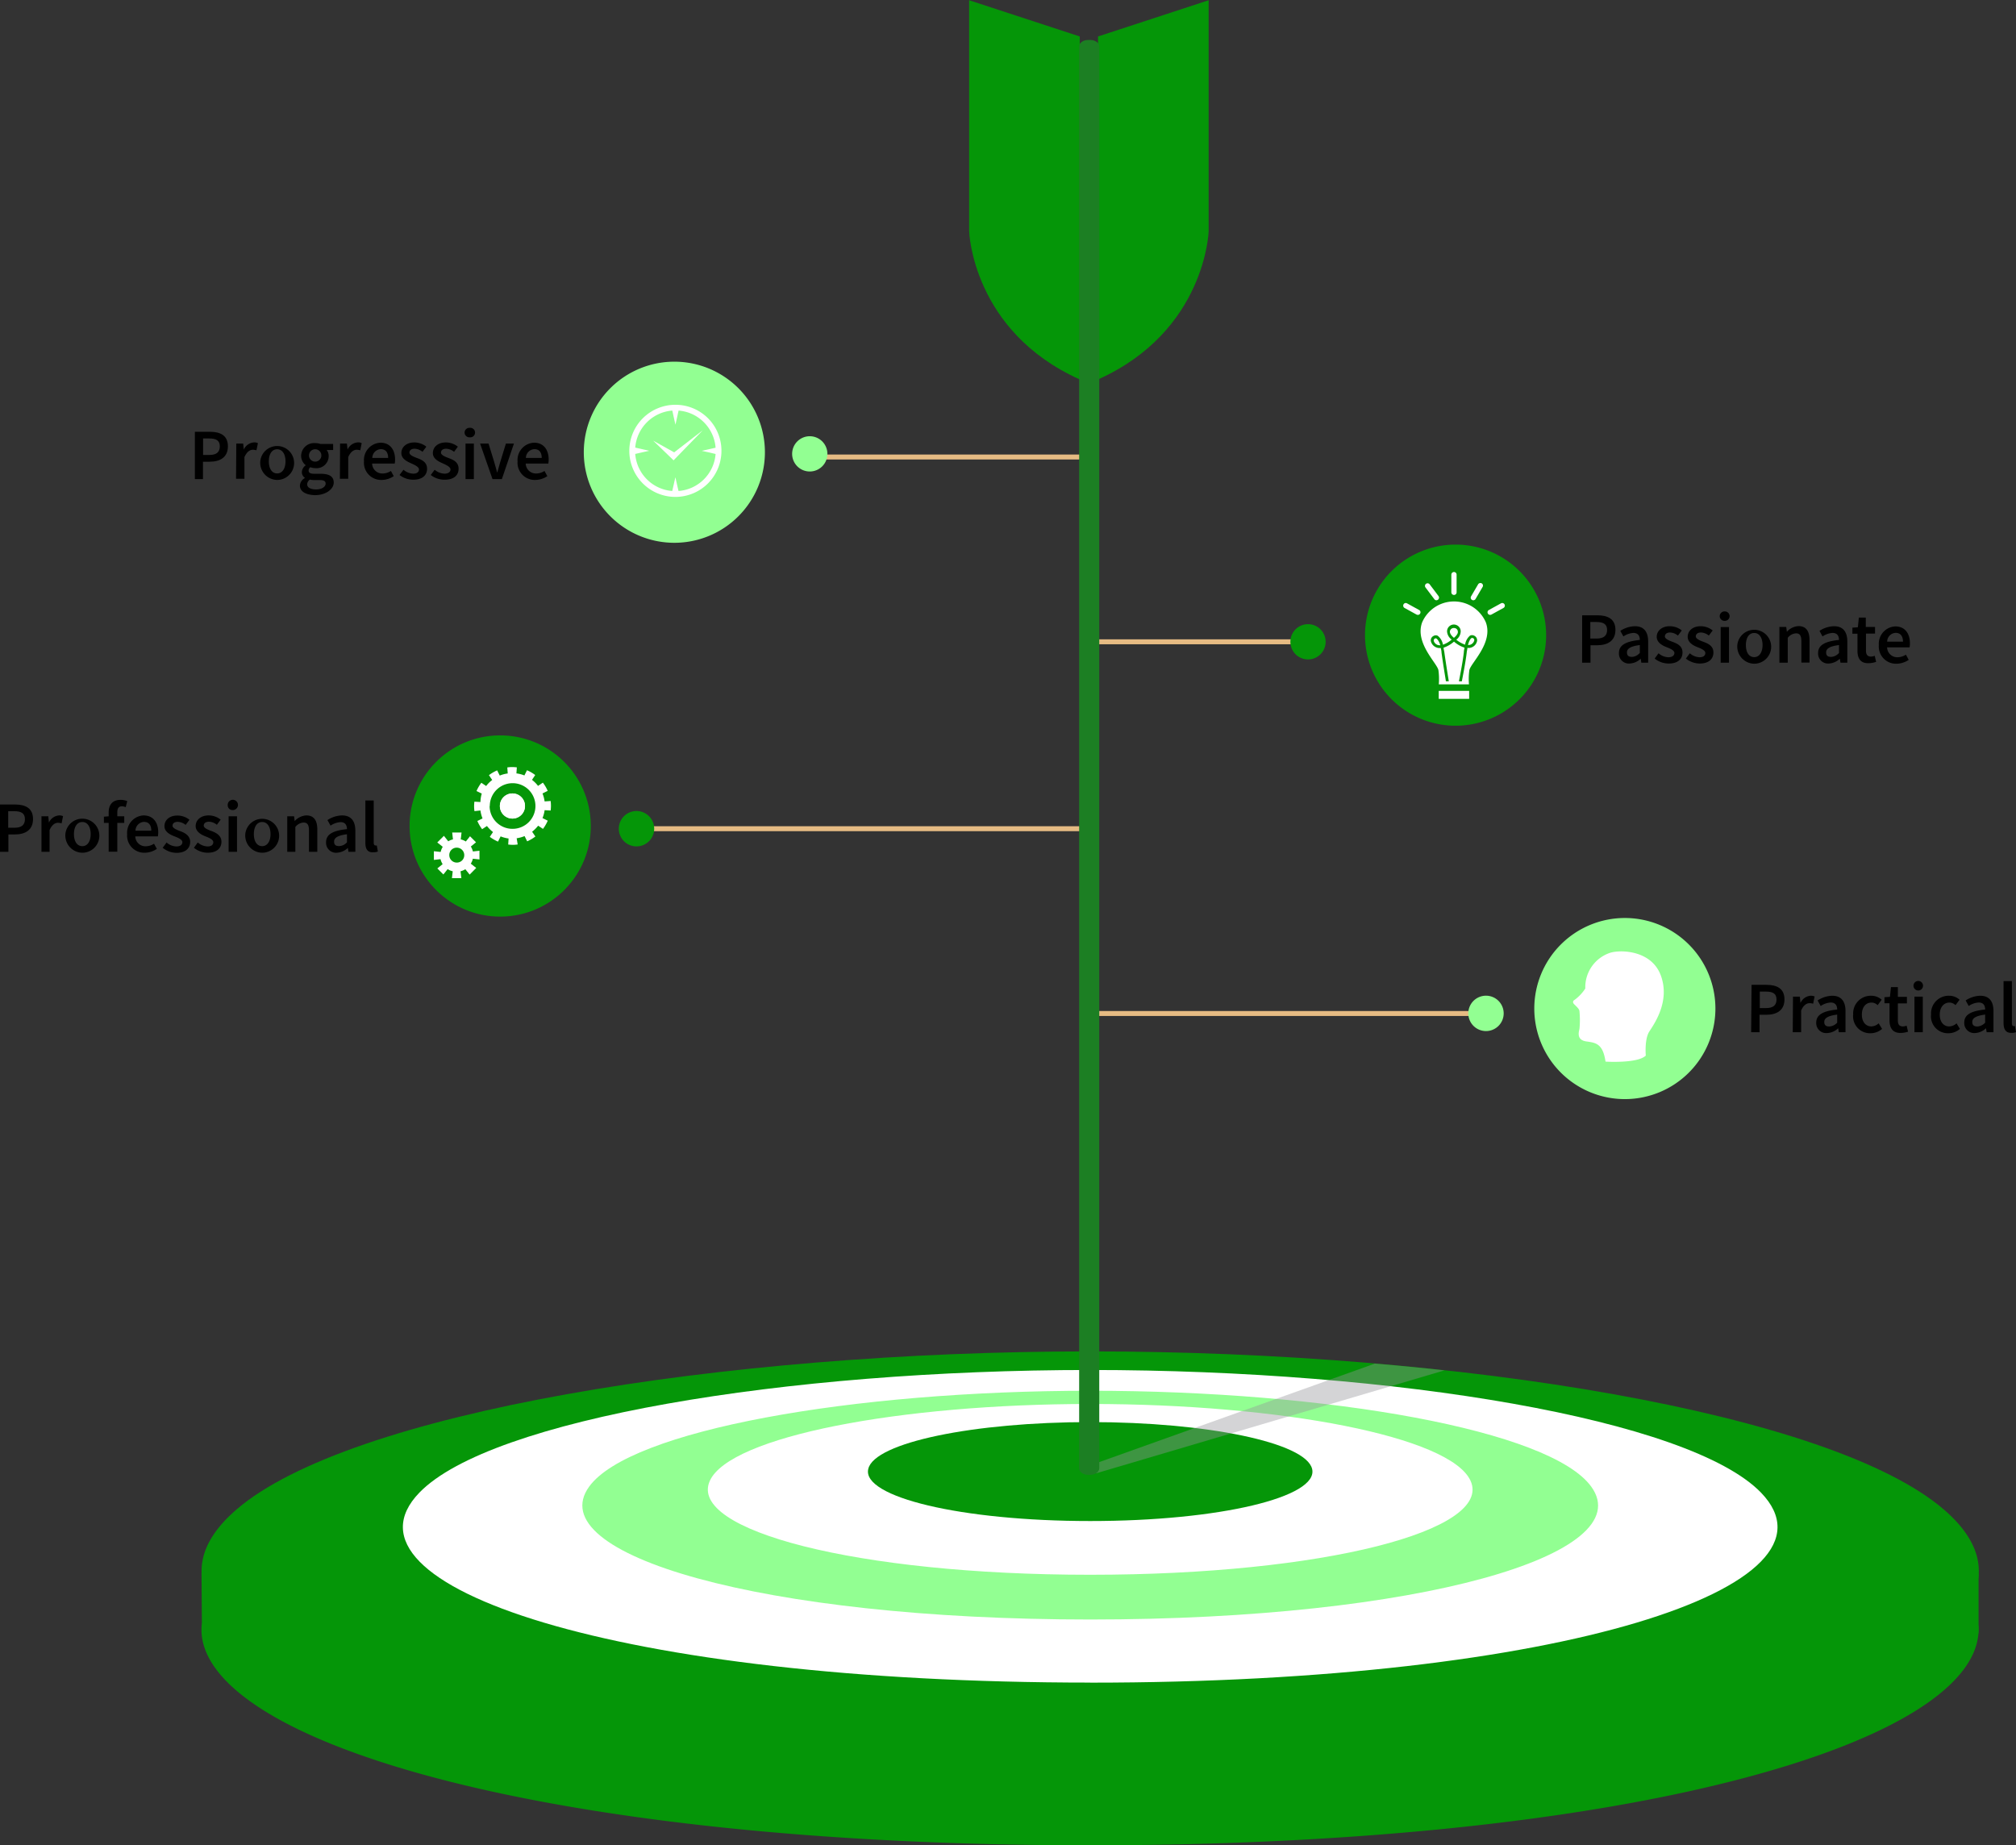 <svg xmlns="http://www.w3.org/2000/svg" viewBox="0 0 333.93 305.65"><rect x="0" y="0" width="333.93" height="305.65" fill="#333333" stroke="none"/><defs><style>.cls-1{isolation:isolate;}.cls-2,.cls-4{fill:#92ff92;}.cls-2,.cls-6{stroke:#e6bb83;stroke-miterlimit:10;stroke-width:0.82px;}.cls-3{fill:#059608;}.cls-5{fill:#fff;}.cls-6{fill:none;}.cls-7{fill:#939598;opacity:0.4;mix-blend-mode:multiply;}.cls-8{fill:#1c7f23;}</style></defs><g class="cls-1"><g id="OBJECTS"><line class="cls-2" x1="216.64" y1="106.31" x2="181.86" y2="106.31"/><line class="cls-2" x1="246.14" y1="167.88" x2="181.86" y2="167.88"/><path class="cls-3" d="M289,259.46a2.92,2.92,0,1,1-2.92-2.92A2.92,2.92,0,0,1,289,259.46Z" transform="translate(-69.42 -153.15)"/><path class="cls-4" d="M318.49,321a2.93,2.93,0,1,1-2.92-2.92A2.93,2.93,0,0,1,318.49,321Z" transform="translate(-69.42 -153.15)"/><path class="cls-4" d="M353.56,320.21a15,15,0,1,1-15-15A15,15,0,0,1,353.56,320.21Z" transform="translate(-69.42 -153.15)"/><path class="cls-5" d="M335.36,329s5.32.34,6.67-1c0,0-.25-2.7.59-4s3.45-5,1.91-9.24-6.7-4.32-8.39-3.79a6,6,0,0,0-4.13,5.92,7.12,7.12,0,0,1-1.94,2s-.25.26.09.6.88.81.88,1.16a15,15,0,0,1,0,2.94c-.19.75-.38,1.85,1.16,2.07S334.92,326,335.36,329Z" transform="translate(-69.42 -153.15)"/><path class="cls-3" d="M325.52,258.36a15,15,0,1,1-15-15A15,15,0,0,1,325.52,258.36Z" transform="translate(-69.42 -153.15)"/><path class="cls-5" d="M310.25,257.18a.63.63,0,0,0-.67.62c0,.37.4.79.67,1,.27-.22.69-.64.65-1A.62.62,0,0,0,310.25,257.18Z" transform="translate(-69.42 -153.15)"/><path class="cls-5" d="M307.35,258.92a.23.23,0,0,0-.24,0,.5.5,0,0,0-.12.08.39.39,0,0,0-.08.31,1,1,0,0,0,.92.72H308C307.72,259.19,307.45,259,307.35,258.92Z" transform="translate(-69.42 -153.15)"/><path class="cls-5" d="M313.4,258.85a.28.28,0,0,0-.25,0c-.09.06-.35.28-.57,1.14h.13a1,1,0,0,0,.9-.74A.35.35,0,0,0,313.4,258.85Z" transform="translate(-69.42 -153.15)"/><path class="cls-5" d="M315.54,256.25a5.75,5.75,0,0,0-10.56,0c-1.25,3.42,2.52,6.78,2.7,7.92a10.53,10.53,0,0,1,.06,2.34h5a10.53,10.53,0,0,1,.06-2.34C313,263,316.79,259.67,315.54,256.25Zm-3.06,4.22c0,.21-.08.46-.11.74-.19,1.74-.81,4.74-.81,4.8l-.48,0c0-.07.62-3.07.81-4.82,0-.24.07-.5.11-.76a5,5,0,0,1-1.74-1,5,5,0,0,1-1.72,1c0,.26.09.52.12.76.24,1.74.73,4.74.74,4.81l-.48,0c0-.06-.5-3-.73-4.78,0-.27-.08-.52-.12-.73h-.3a1.49,1.49,0,0,1-1.34-1.12.81.81,0,0,1,.48-.9.69.69,0,0,1,.67,0,2.39,2.39,0,0,1,.85,1.47,4.48,4.48,0,0,0,1.45-.85,1.77,1.77,0,0,1-.77-1.36,1.13,1.13,0,0,1,2.26,0,1.78,1.78,0,0,1-.73,1.38,4.52,4.52,0,0,0,1.46.82,2.39,2.39,0,0,1,.81-1.49.74.74,0,0,1,.68,0,.83.83,0,0,1,.49.89,1.45,1.45,0,0,1-1.3,1.15Z" transform="translate(-69.42 -153.15)"/><rect class="cls-5" x="238.31" y="114.44" width="5.04" height="1.32"/><path class="cls-5" d="M310.26,251.7a.44.44,0,0,1-.44-.43v-2.94a.44.44,0,0,1,.44-.43.43.43,0,0,1,.43.43v2.94A.43.43,0,0,1,310.26,251.7Z" transform="translate(-69.42 -153.15)"/><path class="cls-5" d="M307.35,252.58a.42.42,0,0,1-.34-.17l-1.47-1.95a.43.43,0,0,1,.69-.52l1.47,1.95a.44.44,0,0,1-.35.69Z" transform="translate(-69.42 -153.15)"/><path class="cls-5" d="M313.46,252.58a.43.43,0,0,1-.37-.65l1.17-2a.44.44,0,0,1,.59-.15.43.43,0,0,1,.15.59l-1.17,2A.43.43,0,0,1,313.46,252.58Z" transform="translate(-69.42 -153.15)"/><path class="cls-5" d="M316.24,255a.42.42,0,0,1-.37-.22.43.43,0,0,1,.17-.59l2-1.1a.43.43,0,0,1,.59.17.44.44,0,0,1-.17.59l-2,1.1A.46.46,0,0,1,316.24,255Z" transform="translate(-69.42 -153.15)"/><path class="cls-5" d="M304.27,255a.54.54,0,0,1-.21-.05l-2-1.1a.44.44,0,0,1-.16-.59.42.42,0,0,1,.58-.17l2,1.1a.43.43,0,0,1-.21.81Z" transform="translate(-69.42 -153.15)"/><line class="cls-6" x1="132.96" y1="75.7" x2="180.54" y2="75.7"/><line class="cls-6" x1="105.43" y1="137.27" x2="180.54" y2="137.27"/><path class="cls-4" d="M206.47,228.34a2.92,2.92,0,1,1-2.92-2.93A2.92,2.92,0,0,1,206.47,228.34Z" transform="translate(-69.42 -153.15)"/><path class="cls-3" d="M177.78,290.41a2.93,2.93,0,1,1-2.92-2.92A2.93,2.93,0,0,1,177.78,290.41Z" transform="translate(-69.42 -153.15)"/><circle class="cls-3" cx="152.29" cy="289.96" r="15.01" transform="translate(-73.02 -151.23) rotate(-0.71)"/><path class="cls-5" d="M142.38,295.43a2.62,2.62,0,0,0,.36.86l-.88.71,1,1,.71-.89a2.52,2.52,0,0,0,.84.36l-.13,1.14h1.56l-.14-1.14a2.72,2.72,0,0,0,.8-.34l.71.89,1.09-1.1-.9-.71a2.38,2.38,0,0,0,.34-.82l1.1.12v-1.44l-1.09.12,0,0a2.84,2.84,0,0,0-.34-.82v0l.86-.7-1-1-.69.87h0a2.72,2.72,0,0,0-.84-.35l.13-1.14h-1.55l.13,1.14h0a2.43,2.43,0,0,0-.78.32h0l-.72-.91-1.1,1.1.91.72a2.67,2.67,0,0,0-.35.85l-1.12-.12v1.44l1.13-.13Zm1.46-.63a1.22,1.22,0,0,1,1.23-1.24,1.24,1.24,0,0,1,1.25,1.24,1.22,1.22,0,0,1-1.23,1.23A1.24,1.24,0,0,1,143.84,294.8Z" transform="translate(-69.42 -153.15)"/><path class="cls-5" d="M152.22,286.66a2.08,2.08,0,1,0,2.08-2.08A2.08,2.08,0,0,0,152.22,286.66Z" transform="translate(-69.42 -153.15)"/><path class="cls-5" d="M149,287.4a5.35,5.35,0,0,0,.35,1.32l-.86.42a6.35,6.35,0,0,0,.79,1.36l.8-.53a5.45,5.45,0,0,0,1,1l-.53.8a7.09,7.09,0,0,0,1.36.79l.43-.87a5.35,5.35,0,0,0,1.32.35l-.06,1a6.49,6.49,0,0,0,.77.05,5.29,5.29,0,0,0,.8-.06L155,292a5.18,5.18,0,0,0,1.31-.36l.43.87a6.39,6.39,0,0,0,1.36-.8l-.54-.79a5.93,5.93,0,0,0,1-1l.8.53a6.8,6.8,0,0,0,.79-1.36l-.87-.43a5.28,5.28,0,0,0,.35-1.31l1,.06a6.81,6.81,0,0,0,.05-.78,7,7,0,0,0-.05-.8l-1,.07a5.7,5.7,0,0,0-.35-1.32l.86-.43a6.39,6.39,0,0,0-.8-1.36l-.8.54a5.13,5.13,0,0,0-1-1l.53-.8a6,6,0,0,0-1.36-.79l-.43.86a5.12,5.12,0,0,0-1.32-.34l.07-1a6.81,6.81,0,0,0-.78-.05,5.29,5.29,0,0,0-.8.06l.07,1a5.24,5.24,0,0,0-1.32.35l-.43-.86a6.35,6.35,0,0,0-1.36.79l.54.8a4.9,4.9,0,0,0-1,1l-.8-.54a6.46,6.46,0,0,0-.8,1.37l.87.42A5.24,5.24,0,0,0,149,286l-1-.06a6.49,6.49,0,0,0-.05.77,5.29,5.29,0,0,0,.06.8Zm1.55-.74a3.78,3.78,0,1,1,3.78,3.78A3.78,3.78,0,0,1,150.52,286.66Z" transform="translate(-69.42 -153.15)"/><path class="cls-5" d="M152.22,286.66a2.08,2.08,0,1,0,2.08-2.08A2.08,2.08,0,0,0,152.22,286.66Z" transform="translate(-69.42 -153.15)"/><path class="cls-4" d="M196.12,228.06a15,15,0,1,1-15-15A15,15,0,0,1,196.12,228.06Z" transform="translate(-69.42 -153.15)"/><path class="cls-5" d="M181.3,220.2a7.63,7.63,0,1,0,7.62,7.63A7.61,7.61,0,0,0,181.3,220.2Zm.51,14.28-.23-1-.29-1.28-.29,1.28-.23,1a6.66,6.66,0,0,1-6.13-6.14l1.05-.24,1.28-.28-1.28-.29-1.05-.24a6.68,6.68,0,0,1,6.14-6.13l.23,1.05.29,1.29.29-1.29.23-1.05a6.68,6.68,0,0,1,6.13,6.15l-1,.23-1.29.29,1.29.28,1,.24A6.67,6.67,0,0,1,181.81,234.48Z" transform="translate(-69.42 -153.15)"/><polygon class="cls-5" points="108.19 72.99 111.57 76.25 116.41 71.27 111.67 74.93 108.19 72.99"/><path class="cls-3" d="M397.15,423.75a8.69,8.69,0,0,0,0-1.53l0-8.41h-4.72c-.33-.31-.67-.63-1-.94-18.58-16-80.11-26.19-141.41-26.19s-122.83,10.19-141.41,26.19c-.29.24-.55.48-.81.73h-5l.06,8.38a9.41,9.41,0,0,0,0,2.25h0c2.4,18,58.18,34.58,147.11,34.58,89.61,0,145.55-16.83,147.15-35h0Z" transform="translate(-69.42 -153.15)"/><path class="cls-5" d="M250,378.07c-58.55,0-117.32,9.72-135.07,25C90.86,423.8,147.28,447,250,447s159.14-23.15,135.07-43.87C367.32,387.79,308.55,378.07,250,378.07Z" transform="translate(-69.42 -153.15)"/><path class="cls-3" d="M250,377c-61.29,0-122.83,10.19-141.41,26.19C83.38,424.9,142.46,449.14,250,449.14S416.62,424.9,391.41,403.2C372.83,387.2,311.3,377,250,377Zm0,54.86c-78.18,0-126.1-16-111.11-31.47,11.8-12.18,60.62-20.31,111.11-20.31s99.31,8.13,111.11,20.31C376.1,415.88,328.18,431.87,250,431.87Z" transform="translate(-69.42 -153.15)"/><path class="cls-4" d="M250,383.52c-39.49,0-76.25,6.54-83,15.89-8.09,11.18,28.4,22,83,22s91.11-10.8,83-22C326.25,390.06,289.49,383.52,250,383.52ZM250,414c-38.7,0-66.74-7.38-63-15.57,3.32-7.33,31.41-12.72,63-12.72s59.69,5.39,63,12.72C316.74,406.65,288.7,414,250,414Z" transform="translate(-69.42 -153.15)"/><path class="cls-3" d="M286.76,396.47c1.12,4.65-15.31,8.63-36.76,8.63s-37.88-4-36.76-8.63c1-4.38,17.49-7.76,36.76-7.76S285.71,392.09,286.76,396.47Z" transform="translate(-69.42 -153.15)"/><path class="cls-7" d="M251,397.19l57.68-17.05c-3.78-.42-7.63-.79-11.52-1.12l-47.57,17c-.3.1-1.71.6-.48.84A8.37,8.37,0,0,0,251,397.19Z" transform="translate(-69.42 -153.15)"/><path class="cls-3" d="M251.3,159.19l18.32-6v38.28S269.12,208,251.3,216Z" transform="translate(-69.42 -153.15)"/><path class="cls-3" d="M248.27,159.19l-18.32-6v38.28S230.46,208,248.27,216Z" transform="translate(-69.42 -153.15)"/><path class="cls-8" d="M251.5,396.37c0,.59-.68,1.08-1.5,1.08h-.33c-.83,0-1.5-.49-1.5-1.08V160.84c0-.59.67-1.07,1.5-1.07H250c.82,0,1.5.48,1.5,1.07Z" transform="translate(-69.42 -153.15)"/><path d="M331.49,255.07H334c1.74,0,3,.61,3,2.42s-1.3,2.54-3,2.54h-1.13v2.89h-1.39Zm2.4,3.85c1.17,0,1.73-.47,1.73-1.43s-.61-1.31-1.78-1.31h-1v2.74Z" transform="translate(-69.42 -153.15)"/><path d="M337.58,261.33c0-1.26,1-1.92,3.46-2.18,0-.63-.27-1.16-1.07-1.16a3.32,3.32,0,0,0-1.65.58l-.51-.92a4.57,4.57,0,0,1,2.42-.77c1.47,0,2.19.91,2.19,2.55v3.49h-1.13l-.1-.66h0a2.86,2.86,0,0,1-1.83.8A1.65,1.65,0,0,1,337.58,261.33Zm3.46,0V260c-1.59.2-2.13.62-2.13,1.22s.36.74.85.74A1.84,1.84,0,0,0,341,261.34Z" transform="translate(-69.42 -153.15)"/><path d="M343.5,262.24l.64-.88a2.61,2.61,0,0,0,1.63.66c.64,0,1-.3,1-.71s-.64-.71-1.27-.95-1.66-.74-1.66-1.72.83-1.76,2.15-1.76a3.19,3.19,0,0,1,2,.7l-.64.85a2.19,2.19,0,0,0-1.29-.51c-.59,0-.87.28-.87.65s.59.65,1.23.88c.8.3,1.69.68,1.69,1.78s-.8,1.83-2.29,1.83A3.74,3.74,0,0,1,343.5,262.24Z" transform="translate(-69.42 -153.15)"/><path d="M348.67,262.24l.65-.88a2.58,2.58,0,0,0,1.62.66c.65,0,.95-.3.95-.71s-.64-.71-1.27-.95-1.65-.74-1.65-1.72.82-1.76,2.14-1.76a3.19,3.19,0,0,1,2,.7l-.64.85a2.19,2.19,0,0,0-1.29-.51c-.59,0-.87.28-.87.65s.6.65,1.23.88c.8.3,1.69.68,1.69,1.78s-.8,1.83-2.29,1.83A3.74,3.74,0,0,1,348.67,262.24Z" transform="translate(-69.42 -153.15)"/><path d="M354.27,255.21a.8.8,0,0,1,.86-.78.78.78,0,1,1,0,1.56A.8.8,0,0,1,354.27,255.21Zm.16,1.81h1.38v5.9h-1.38Z" transform="translate(-69.42 -153.15)"/><path d="M357.19,260a2.81,2.81,0,1,1,2.8,3.09A2.85,2.85,0,0,1,357.19,260Zm4.18,0c0-1.18-.52-2-1.38-2s-1.38.78-1.38,2,.51,2,1.38,2S361.37,261.15,361.37,260Z" transform="translate(-69.42 -153.15)"/><path d="M364.16,257h1.13l.11.8h0a2.77,2.77,0,0,1,1.93-.94c1.26,0,1.82.85,1.82,2.34v3.7H367.8V259.4c0-1-.27-1.34-.91-1.34a1.88,1.88,0,0,0-1.35.74v4.12h-1.38Z" transform="translate(-69.42 -153.15)"/><path d="M370.57,261.33c0-1.26,1-1.92,3.46-2.18,0-.63-.27-1.16-1.07-1.16a3.36,3.36,0,0,0-1.66.58l-.5-.92a4.54,4.54,0,0,1,2.41-.77c1.48,0,2.2.91,2.2,2.55v3.49h-1.13l-.11-.66h0a2.88,2.88,0,0,1-1.83.8A1.65,1.65,0,0,1,370.57,261.33Zm3.46,0V260c-1.6.2-2.13.62-2.13,1.22s.35.74.85.74A1.86,1.86,0,0,0,374,261.34Z" transform="translate(-69.42 -153.15)"/><path d="M377.09,260.93v-2.81h-.84v-1l.91-.07.16-1.6h1.15V257H380v1.1h-1.5v2.81c0,.69.27,1,.84,1a2,2,0,0,0,.61-.13l.23,1a3.67,3.67,0,0,1-1.2.22C377.59,263.06,377.09,262.2,377.09,260.93Z" transform="translate(-69.42 -153.15)"/><path d="M380.63,260a2.87,2.87,0,0,1,2.72-3.09c1.59,0,2.43,1.15,2.43,2.8a3.66,3.66,0,0,1-.06.67H382a1.68,1.68,0,0,0,1.74,1.64,2.55,2.55,0,0,0,1.37-.43l.47.86a3.67,3.67,0,0,1-2,.64A2.85,2.85,0,0,1,380.63,260Zm4-.56c0-.91-.41-1.46-1.21-1.46a1.47,1.47,0,0,0-1.41,1.46Z" transform="translate(-69.42 -153.15)"/><path d="M101.7,224.67h2.47c1.74,0,3,.6,3,2.41s-1.29,2.55-3,2.55h-1.13v2.88H101.7Zm2.4,3.84c1.17,0,1.73-.46,1.73-1.43s-.61-1.3-1.77-1.3h-1v2.73Z" transform="translate(-69.42 -153.15)"/><path d="M108.56,226.62h1.14l.1,1h0a2,2,0,0,1,1.67-1.19,1.41,1.41,0,0,1,.67.12l-.24,1.19a2.28,2.28,0,0,0-.6-.09c-.47,0-1,.32-1.39,1.22v3.59h-1.39Z" transform="translate(-69.42 -153.15)"/><path d="M112.53,229.57a2.81,2.81,0,1,1,2.8,3.08A2.85,2.85,0,0,1,112.53,229.57Zm4.18,0c0-1.18-.51-2-1.38-2s-1.38.79-1.38,2,.52,2,1.38,2S116.71,230.75,116.71,229.57Z" transform="translate(-69.42 -153.15)"/><path d="M119.1,233.58a1.51,1.51,0,0,1,.85-1.26v0a1.13,1.13,0,0,1-.53-1,1.44,1.44,0,0,1,.65-1.1v0a2,2,0,0,1-.77-1.56,2.14,2.14,0,0,1,2.32-2.11,2.58,2.58,0,0,1,.88.14h2.1v1h-1.07a1.54,1.54,0,0,1,.33,1,2,2,0,0,1-2.24,2,2.25,2.25,0,0,1-.79-.15.67.67,0,0,0-.29.56c0,.33.24.53.95.53h1.05c1.41,0,2.16.44,2.16,1.46s-1.22,2.08-3.14,2.08C120.15,235.12,119.1,234.61,119.1,233.58Zm4.26-.32c0-.45-.36-.59-1-.59h-.81a3.13,3.13,0,0,1-.8-.08,1,1,0,0,0-.45.78c0,.54.57.85,1.5.85S123.36,233.77,123.36,233.26Zm-.71-4.67a1,1,0,1,0-2.05,0,1,1,0,1,0,2.05,0Z" transform="translate(-69.42 -153.15)"/><path d="M125.75,226.62h1.13l.11,1h0a2,2,0,0,1,1.68-1.19,1.34,1.34,0,0,1,.66.12l-.24,1.19a2.16,2.16,0,0,0-.6-.09c-.47,0-1,.32-1.39,1.22v3.59h-1.38Z" transform="translate(-69.42 -153.15)"/><path d="M129.71,229.57a2.87,2.87,0,0,1,2.72-3.09c1.59,0,2.43,1.15,2.43,2.79a3.57,3.57,0,0,1-.06.67h-3.74a1.68,1.68,0,0,0,1.74,1.64,2.51,2.51,0,0,0,1.37-.42l.47.86a3.64,3.64,0,0,1-2,.63A2.85,2.85,0,0,1,129.71,229.57Zm4-.57c0-.9-.4-1.45-1.21-1.45a1.47,1.47,0,0,0-1.41,1.45Z" transform="translate(-69.42 -153.15)"/><path d="M135.6,231.83l.65-.87a2.61,2.61,0,0,0,1.62.65c.64,0,.95-.3.95-.7s-.64-.72-1.27-1-1.65-.73-1.65-1.71.82-1.76,2.14-1.76a3.19,3.19,0,0,1,2,.7l-.64.85a2.19,2.19,0,0,0-1.29-.51c-.59,0-.87.28-.87.65s.59.64,1.23.88c.8.29,1.69.68,1.69,1.78s-.8,1.82-2.29,1.82A3.67,3.67,0,0,1,135.6,231.83Z" transform="translate(-69.42 -153.15)"/><path d="M140.77,231.83l.65-.87a2.63,2.63,0,0,0,1.62.65c.65,0,1-.3,1-.7s-.64-.72-1.27-1-1.65-.73-1.65-1.71.82-1.76,2.14-1.76a3.19,3.19,0,0,1,2,.7l-.63.85a2.24,2.24,0,0,0-1.3-.51c-.59,0-.87.28-.87.65s.6.64,1.23.88c.8.29,1.69.68,1.69,1.78s-.8,1.82-2.29,1.82A3.67,3.67,0,0,1,140.77,231.83Z" transform="translate(-69.42 -153.15)"/><path d="M146.37,224.81a.8.8,0,0,1,.86-.79.79.79,0,1,1,0,1.57A.8.8,0,0,1,146.37,224.81Zm.16,1.81h1.38v5.89h-1.38Z" transform="translate(-69.42 -153.15)"/><path d="M148.94,226.62h1.4l.94,3.06c.16.58.33,1.18.5,1.77h0c.17-.59.34-1.19.5-1.77l.94-3.06h1.33l-2,5.89H151Z" transform="translate(-69.42 -153.15)"/><path d="M155.15,229.57a2.87,2.87,0,0,1,2.72-3.09c1.59,0,2.43,1.15,2.43,2.79a3.57,3.57,0,0,1-.06.67H156.5a1.68,1.68,0,0,0,1.74,1.64,2.53,2.53,0,0,0,1.37-.42l.47.86a3.64,3.64,0,0,1-2,.63A2.85,2.85,0,0,1,155.15,229.57Zm4-.57c0-.9-.4-1.45-1.21-1.45a1.47,1.47,0,0,0-1.41,1.45Z" transform="translate(-69.42 -153.15)"/><path d="M359.55,316.28H362c1.74,0,3,.61,3,2.42s-1.29,2.54-3,2.54h-1.13v2.89h-1.39Zm2.4,3.85c1.17,0,1.73-.46,1.73-1.43s-.61-1.3-1.77-1.3h-1v2.73Z" transform="translate(-69.42 -153.15)"/><path d="M366.41,318.24h1.14l.1,1.05h0a2,2,0,0,1,1.67-1.2,1.54,1.54,0,0,1,.67.12l-.24,1.2a1.93,1.93,0,0,0-.6-.09c-.47,0-1,.32-1.39,1.21v3.6h-1.39Z" transform="translate(-69.42 -153.15)"/><path d="M370.26,322.54c0-1.26,1.05-1.92,3.47-2.17,0-.64-.28-1.16-1.07-1.16a3.23,3.23,0,0,0-1.66.58l-.51-.92a4.58,4.58,0,0,1,2.42-.78c1.47,0,2.2.91,2.2,2.55v3.49H374l-.1-.66h0a2.81,2.81,0,0,1-1.83.8A1.65,1.65,0,0,1,370.26,322.54Zm3.47,0v-1.33c-1.6.21-2.14.62-2.14,1.22s.36.75.85.75A1.9,1.9,0,0,0,373.73,322.55Z" transform="translate(-69.42 -153.15)"/><path d="M376.38,321.19a2.92,2.92,0,0,1,3-3.1,2.53,2.53,0,0,1,1.72.66l-.67.9a1.46,1.46,0,0,0-1-.43c-1,0-1.61.79-1.61,2s.65,1.95,1.57,1.95a1.87,1.87,0,0,0,1.21-.51l.57.92a2.93,2.93,0,0,1-1.93.72A2.8,2.8,0,0,1,376.38,321.19Z" transform="translate(-69.42 -153.15)"/><path d="M382.4,322.14v-2.81h-.84v-1l.91-.06.17-1.61h1.14v1.61h1.5v1.09h-1.5v2.81c0,.69.27,1,.84,1a1.75,1.75,0,0,0,.61-.13l.24,1a4.11,4.11,0,0,1-1.21.21C382.9,324.27,382.4,323.41,382.4,322.14Z" transform="translate(-69.42 -153.15)"/><path d="M386.37,316.42a.79.79,0,0,1,.85-.78.79.79,0,1,1-.85.78Zm.16,1.82h1.38v5.89h-1.38Z" transform="translate(-69.42 -153.15)"/><path d="M389.28,321.19a2.92,2.92,0,0,1,3-3.1,2.53,2.53,0,0,1,1.72.66l-.67.9a1.46,1.46,0,0,0-1-.43c-.95,0-1.61.79-1.61,2s.65,1.95,1.57,1.95a1.87,1.87,0,0,0,1.21-.51l.56.92a2.89,2.89,0,0,1-1.92.72A2.8,2.8,0,0,1,389.28,321.19Z" transform="translate(-69.42 -153.15)"/><path d="M394.78,322.54c0-1.26,1-1.92,3.46-2.17,0-.64-.27-1.16-1.07-1.16a3.2,3.2,0,0,0-1.65.58l-.51-.92a4.57,4.57,0,0,1,2.41-.78c1.48,0,2.2.91,2.2,2.55v3.49h-1.13l-.11-.66h0a2.83,2.83,0,0,1-1.83.8A1.65,1.65,0,0,1,394.78,322.54Zm3.46,0v-1.33c-1.6.21-2.13.62-2.13,1.22s.36.75.85.75A1.88,1.88,0,0,0,398.24,322.55Z" transform="translate(-69.42 -153.15)"/><path d="M401.29,322.61v-6.95h1.38v7c0,.34.15.46.29.46a.94.94,0,0,0,.22,0l.17,1a1.82,1.82,0,0,1-.73.12C401.65,324.27,401.29,323.64,401.29,322.61Z" transform="translate(-69.42 -153.15)"/><path d="M69.42,286.41h2.47c1.75,0,3,.61,3,2.42s-1.3,2.54-3,2.54H70.81v2.88H69.42Zm2.41,3.85c1.17,0,1.72-.47,1.72-1.43s-.61-1.31-1.77-1.31h-1v2.74Z" transform="translate(-69.42 -153.15)"/><path d="M76.29,288.36h1.13l.1,1.05h0a2,2,0,0,1,1.68-1.19,1.47,1.47,0,0,1,.66.12l-.24,1.2a1.89,1.89,0,0,0-.6-.1c-.47,0-1,.32-1.39,1.22v3.59H76.29Z" transform="translate(-69.42 -153.15)"/><path d="M80.25,291.31a2.82,2.82,0,1,1,2.81,3.09A2.86,2.86,0,0,1,80.25,291.31Zm4.19,0c0-1.18-.52-2-1.38-2s-1.39.78-1.39,2,.52,2,1.39,2S84.44,292.49,84.44,291.31Z" transform="translate(-69.42 -153.15)"/><path d="M86.63,288.43l.86-.07H90v1.1H86.63Zm.79-.68c0-1.22.56-2.11,2-2.11a2.87,2.87,0,0,1,1.08.21l-.26,1a1.68,1.68,0,0,0-.64-.14c-.49,0-.75.31-.75,1v6.52H87.42Z" transform="translate(-69.42 -153.15)"/><path d="M90.48,291.31a2.87,2.87,0,0,1,2.71-3.09c1.6,0,2.44,1.15,2.44,2.8a3.75,3.75,0,0,1-.06.67H91.83a1.67,1.67,0,0,0,1.73,1.64,2.49,2.49,0,0,0,1.37-.43l.47.86a3.64,3.64,0,0,1-2,.64A2.84,2.84,0,0,1,90.48,291.31Zm4-.56c0-.91-.4-1.46-1.21-1.46a1.48,1.48,0,0,0-1.41,1.46Z" transform="translate(-69.42 -153.15)"/><path d="M96.37,293.58l.64-.88a2.58,2.58,0,0,0,1.62.66c.65,0,1-.3,1-.71s-.64-.71-1.27-.95S96.66,291,96.66,290s.82-1.76,2.14-1.76a3.19,3.19,0,0,1,2,.7l-.63.85a2.24,2.24,0,0,0-1.29-.51c-.6,0-.88.28-.88.65s.6.65,1.24.88,1.68.68,1.68,1.78-.8,1.83-2.28,1.83A3.69,3.69,0,0,1,96.37,293.58Z" transform="translate(-69.42 -153.15)"/><path d="M101.54,293.58l.64-.88a2.59,2.59,0,0,0,1.63.66c.64,0,.94-.3.94-.71s-.64-.71-1.27-.95-1.65-.74-1.65-1.72.83-1.76,2.14-1.76a3.19,3.19,0,0,1,2,.7l-.63.85a2.21,2.21,0,0,0-1.29-.51c-.59,0-.88.28-.88.65s.6.65,1.24.88,1.69.68,1.69,1.78-.8,1.83-2.29,1.83A3.69,3.69,0,0,1,101.54,293.58Z" transform="translate(-69.42 -153.15)"/><path d="M107.14,286.55a.85.85,0,1,1,.85.78A.78.78,0,0,1,107.14,286.55Zm.15,1.81h1.39v5.89h-1.39Z" transform="translate(-69.42 -153.15)"/><path d="M110.05,291.31a2.81,2.81,0,1,1,2.8,3.09A2.85,2.85,0,0,1,110.05,291.31Zm4.18,0c0-1.18-.52-2-1.38-2s-1.38.78-1.38,2,.52,2,1.38,2S114.23,292.49,114.23,291.31Z" transform="translate(-69.42 -153.15)"/><path d="M117,288.36h1.13l.1.8h0a2.77,2.77,0,0,1,1.94-.94c1.26,0,1.81.85,1.81,2.34v3.69h-1.38v-3.51c0-1-.28-1.34-.92-1.34a1.84,1.84,0,0,0-1.34.74v4.11H117Z" transform="translate(-69.42 -153.15)"/><path d="M123.43,292.67c0-1.26,1-1.92,3.46-2.18,0-.63-.27-1.16-1.07-1.16a3.32,3.32,0,0,0-1.65.58l-.51-.92a4.57,4.57,0,0,1,2.42-.77c1.47,0,2.2.91,2.2,2.55v3.48h-1.14l-.1-.65h0a2.86,2.86,0,0,1-1.83.8A1.65,1.65,0,0,1,123.43,292.67Zm3.46,0v-1.33c-1.59.2-2.13.62-2.13,1.22s.36.74.85.74A1.84,1.84,0,0,0,126.89,292.68Z" transform="translate(-69.42 -153.15)"/><path d="M129.94,292.74v-7h1.38v7c0,.34.15.46.3.46a.9.9,0,0,0,.21,0l.18,1a1.9,1.9,0,0,1-.73.12C130.3,294.4,129.94,293.77,129.94,292.74Z" transform="translate(-69.42 -153.15)"/></g></g></svg>